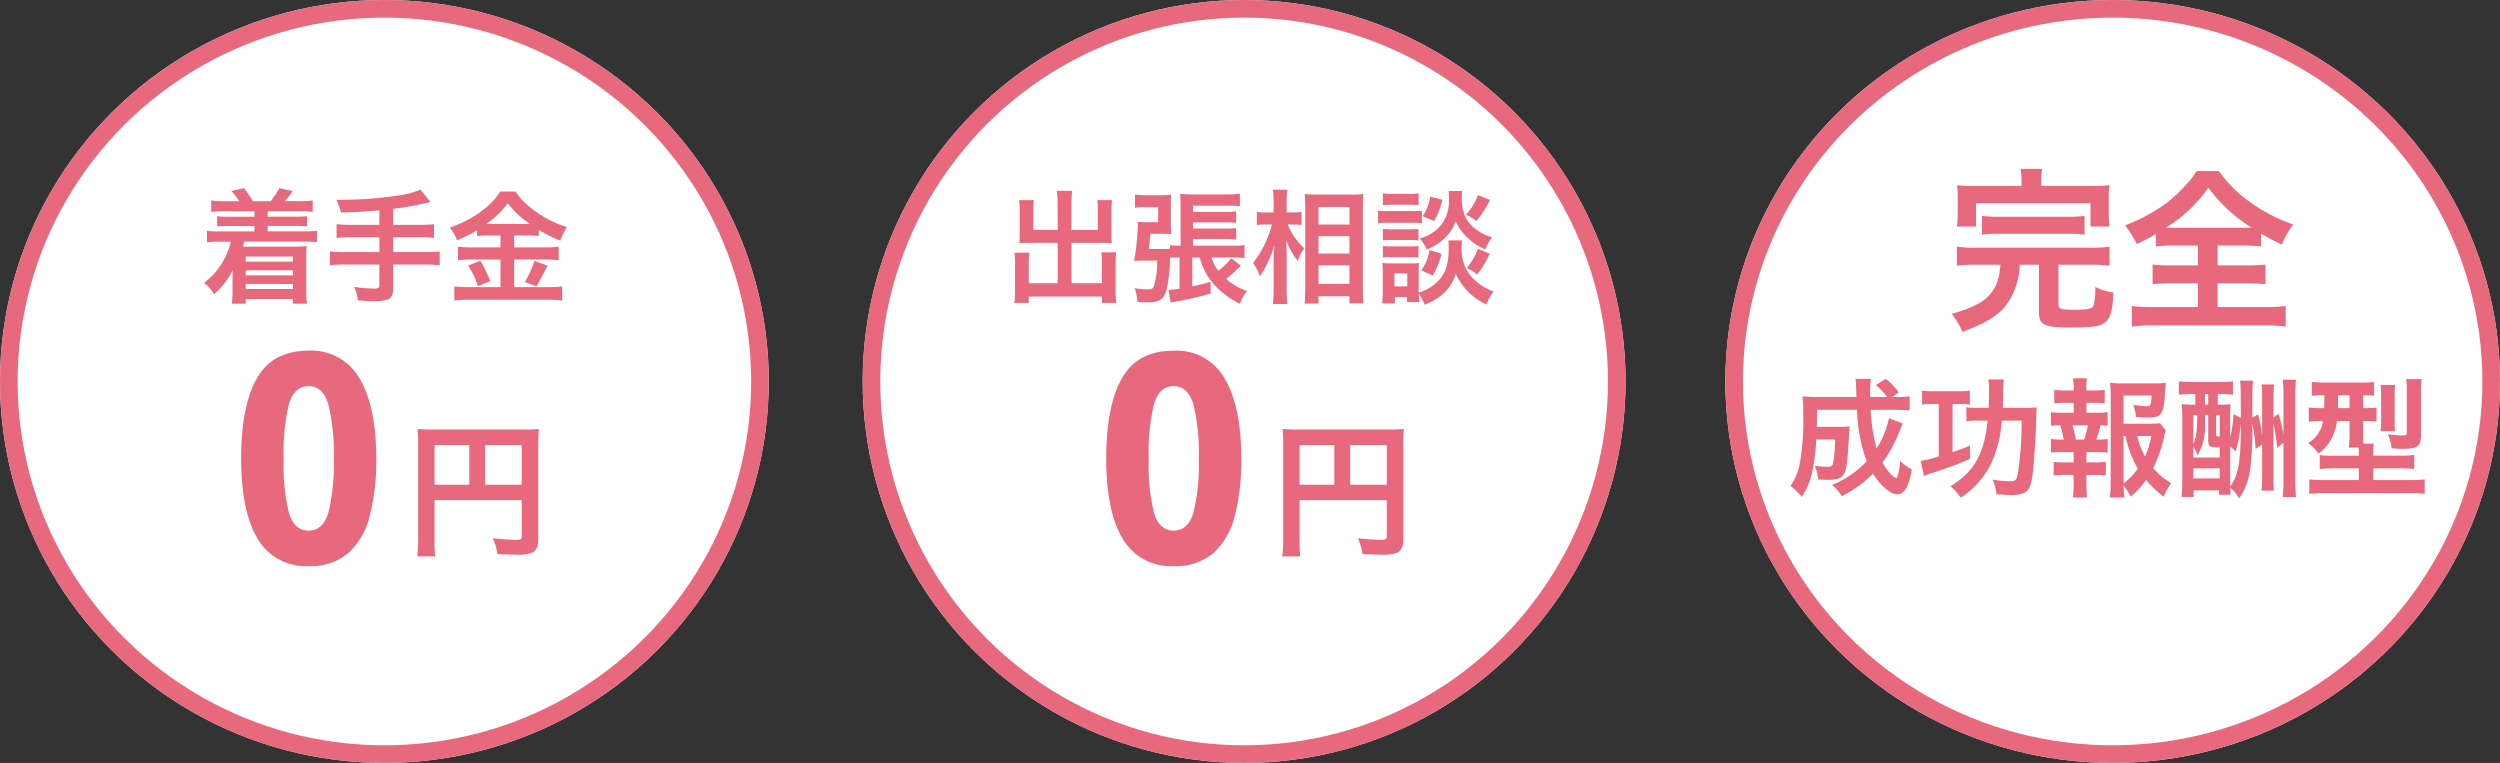 <svg xmlns="http://www.w3.org/2000/svg" width="425.999" height="130" viewBox="0 0 425.999 130">
  <rect x="0" y="0" width="425.999" height="130" fill="#333333" stroke="none"/>
  <g id="グループ_612" data-name="グループ 612" transform="translate(13910.999 3801)">
    <g id="グループ_470" data-name="グループ 470" transform="translate(-13616.51 -3801)">
      <g id="楕円形_2" data-name="楕円形 2" transform="translate(-0.491 0)" fill="#fff" stroke="#e8687e" stroke-width="3">
        <ellipse cx="66" cy="65" rx="66" ry="65" stroke="none"/>
        <ellipse cx="66" cy="65" rx="64.5" ry="63.5" fill="none"/>
      </g>
      <path id="パス_3621" data-name="パス 3621" d="M-16.966-22.354H-24.7a32.385,32.385,0,0,1-3.266-.12,16.292,16.292,0,0,1,.12,2.277v2.427a16.662,16.662,0,0,1-.15,2.337h3.266v-3.985h19.5v3.985h3.236a16.757,16.757,0,0,1-.12-2.307V-20.2a15.492,15.492,0,0,1,.12-2.277c-1.019.09-1.8.12-3.325.12h-8.3v-.719a11.166,11.166,0,0,1,.15-2.187h-3.685a11.5,11.5,0,0,1,.18,2.187Zm-3.6,13.422c-.09.839-.12,1.138-.21,1.618a6.823,6.823,0,0,1-3.535,5A20.077,20.077,0,0,1-28.86-.574a14.683,14.683,0,0,1,1.827,3.086C-22.209.654-20.292-.664-18.824-3.24A11.833,11.833,0,0,0-17.3-8.932H-14V-.813c0,2.157.869,2.576,5.363,2.576,3.835,0,5.093-.18,5.932-.9C-1.807.115-1.448-1.2-1.328-4.2a10.367,10.367,0,0,1-3.086-.929v.509a9.876,9.876,0,0,1-.27,2.547c-.21.629-.9.809-3.116.809-2.487,0-2.876-.12-2.876-.839V-8.932h5.512a22.431,22.431,0,0,1,3.176.18v-3.266a17.666,17.666,0,0,1-3.176.18H-24.786a17.643,17.643,0,0,1-3.206-.18v3.266a21.75,21.75,0,0,1,3.206-.18Zm-3.146-5.123a18.2,18.2,0,0,1,2.846-.15H-9.117a18.858,18.858,0,0,1,2.876.15v-3.206a18.62,18.62,0,0,1-2.876.15H-20.861a17.963,17.963,0,0,1-2.846-.15ZM13.083-12.2v3.385h-4.4a25.035,25.035,0,0,1-3.325-.15v3.355a29.876,29.876,0,0,1,3.325-.15h4.4v4.044H5.653a30.44,30.44,0,0,1-3.835-.18V1.613A25.835,25.835,0,0,1,5.563,1.4H24.257a26.287,26.287,0,0,1,3.775.21V-1.892a31.569,31.569,0,0,1-3.8.18H16.438V-5.757h4.853a29.655,29.655,0,0,1,3.3.15V-8.962a28.112,28.112,0,0,1-3.3.15H16.438V-12.2h4.224a29.214,29.214,0,0,1,3.176.15v-2.187c1.348.779,2.217,1.258,3.565,1.887a14.16,14.16,0,0,1,1.917-3.445,27.147,27.147,0,0,1-7.34-3.8,21.859,21.859,0,0,1-5.333-5.3h-3.8a12.584,12.584,0,0,1-1.618,2.157A26.837,26.837,0,0,1,7.93-19.6,29.061,29.061,0,0,1,.68-15.643a18.884,18.884,0,0,1,1.977,3.176,26.662,26.662,0,0,0,3.266-1.708v2.127a29.438,29.438,0,0,1,3.266-.15ZM8.948-15.224c-.449,0-.719,0-1.318-.03a24.05,24.05,0,0,0,7.22-6.8,26.862,26.862,0,0,0,7.37,6.8c-.569.03-.779.03-1.408.03Z" transform="translate(66.956 54.04)" fill="#e8687e"/>
      <path id="パス_3622" data-name="パス 3622" d="M-37.6-11.735a15.17,15.17,0,0,1-2.109,5.141,29.777,29.777,0,0,1-1.011-6.569h3.955c1.12,0,1.955.044,2.68.11V-15.47a12.244,12.244,0,0,1-2.329.132h-.659l1.142-.791a12.293,12.293,0,0,0-2.219-2.307L-39.84-17.36a10.381,10.381,0,0,1,1.933,2.021h-2.9v-1.011a18.131,18.131,0,0,1,.11-2.087h-2.614a6.806,6.806,0,0,1,.11,1.384c.044.967.044,1.538.066,1.714h-6.371c-1.142,0-2.043-.044-2.834-.11a21.74,21.74,0,0,1,.132,3.12,41.29,41.29,0,0,1-.659,8.678A10.271,10.271,0,0,1-54.384-.179a8.065,8.065,0,0,1,1.911,1.867,11.884,11.884,0,0,0,1.8-4.284A33.95,33.95,0,0,0-49.99-8.11h3.208a23.881,23.881,0,0,1-.33,3.977c-.11.549-.308.681-.989.681a13.393,13.393,0,0,1-2.131-.176A8.223,8.223,0,0,1-49.66-1.3c.7.044,1.055.066,1.67.066,1.692,0,2.483-.33,2.834-1.208.373-.923.505-2.087.725-6.042.044-.857.088-1.472.132-1.867a9.6,9.6,0,0,1-1.56.088H-49.9c.022-.791.022-.791.044-2.9h6.811A27.242,27.242,0,0,0-41.4-4.4,16.491,16.491,0,0,1-47.31-.355a7.289,7.289,0,0,1,1.67,1.911,20.218,20.218,0,0,0,5.317-3.845c1.274,2.065,3.01,3.537,4.13,3.537,1.208,0,1.977-1.3,2.483-4.262a6.552,6.552,0,0,1-1.977-1.472,12.792,12.792,0,0,1-.417,2.57c-.11.286-.2.417-.286.417a3.194,3.194,0,0,1-.989-.791A9.465,9.465,0,0,1-38.7-4.178,23.887,23.887,0,0,0-35.732-9.67c.352-.835.352-.835.483-1.164Zm19.4-1.758c.022-.9.044-1.736.066-2.878A12.629,12.629,0,0,1-18-18.326h-2.68a11.908,11.908,0,0,1,.132,2.087c0,.945-.022,1.692-.066,2.746h-2a9.065,9.065,0,0,1-1.8-.11v2.395a12.63,12.63,0,0,1,2-.11h1.626C-21.407-5.54-23.1-2.574-27.141-.135a7.371,7.371,0,0,1,1.1,1.055c.483.615.483.615.7.879a14.822,14.822,0,0,0,5.119-5.734,20.828,20.828,0,0,0,1.845-7.382h3.383a60.464,60.464,0,0,1-.637,8.986c-.22,1.164-.4,1.34-1.362,1.34a18.947,18.947,0,0,1-2.966-.286,8.013,8.013,0,0,1,.681,2.5c1.055.088,1.736.132,2.329.132A5.124,5.124,0,0,0-14.289.853C-13.674.414-13.3-.575-13.1-2.4c.2-1.626.461-5.712.549-7.733.066-2.658.088-2.944.132-3.449a18.8,18.8,0,0,1-2.241.088Zm-10.919-.659v8.92a16.361,16.361,0,0,1-3.076.769l.549,2.592a7.934,7.934,0,0,1,1.077-.417,71.557,71.557,0,0,0,6.767-2.5V-7.056c-1.34.549-1.78.7-2.966,1.1v-8.195h1.428a8.343,8.343,0,0,1,1.516.11v-2.395a11.9,11.9,0,0,1-1.933.11h-4.262a11.579,11.579,0,0,1-1.933-.11v2.395a9.576,9.576,0,0,1,1.582-.11Zm37.7,3.274a15.319,15.319,0,0,1-2.087.088H2.364V-15.6H7.154c-.088,1.626-.2,1.845-.879,1.845a15.9,15.9,0,0,1-2.263-.264A7.943,7.943,0,0,1,4.5-11.955a19.422,19.422,0,0,0,1.977.11c2.417,0,2.724-.461,2.988-4.5.022-.527.044-.791.11-1.428a13.432,13.432,0,0,1-2.043.11h-5.4a14.646,14.646,0,0,1-2.065-.11,22.141,22.141,0,0,1,.11,2.241v14.7A15.792,15.792,0,0,1,.013,1.776h2.5A18.9,18.9,0,0,1,2.364-.289a14.2,14.2,0,0,1,1.23,1.911A14.937,14.937,0,0,0,6.209-1.212,18.548,18.548,0,0,0,9.2,1.644,13.352,13.352,0,0,1,10.471-.684,10.517,10.517,0,0,1,7.439-3.233,24.677,24.677,0,0,0,9.307-8.681a4.663,4.663,0,0,1,.264-.967ZM2.364-8.7h.352A17.219,17.219,0,0,0,4.8-3.145,11.154,11.154,0,0,1,2.364-.6Zm4.745,0A15.38,15.38,0,0,1,6.033-5.21,12.466,12.466,0,0,1,4.715-8.7ZM-3.963-12.658V-14.35h1.3a14.664,14.664,0,0,1,1.824.088v-2.285a13.166,13.166,0,0,1-1.824.088h-1.3v-.4a12.15,12.15,0,0,1,.088-1.67H-6.248a8.234,8.234,0,0,1,.132,1.67v.4H-7.61a13.166,13.166,0,0,1-1.824-.088v2.285A14.664,14.664,0,0,1-7.61-14.35h1.494v1.692H-8.093A11.452,11.452,0,0,1-10-12.768v2.329a10.63,10.63,0,0,1,1.582-.088,13.849,13.849,0,0,1,.571,2.439h-.242A10.38,10.38,0,0,1-10-8.2v2.329a15.971,15.971,0,0,1,1.911-.088h1.955V-4.2H-7.72a13.788,13.788,0,0,1-1.823-.088v2.307A14.439,14.439,0,0,1-7.72-2.069h1.582v1.6A17.581,17.581,0,0,1-6.27,1.776h2.417c-.066-.7-.11-1.516-.11-2.241v-1.6h1.494a14.219,14.219,0,0,1,1.824.088V-4.288A13.788,13.788,0,0,1-2.469-4.2H-3.963V-5.957h1.714a15.508,15.508,0,0,1,1.911.088V-8.2a8.764,8.764,0,0,1-1.692.11h-.264a14.276,14.276,0,0,0,.725-2.439,9.787,9.787,0,0,1,1.23.088v-2.329a11.293,11.293,0,0,1-1.911.11Zm-1.824,4.57a15.938,15.938,0,0,0-.549-2.439H-3.7a14.008,14.008,0,0,1-.659,2.439Zm30.1-2.7a24.738,24.738,0,0,1,.549,4.284l1.12-.747v5.295A14.865,14.865,0,0,1,25.85.612H28a24.856,24.856,0,0,1-.088-2.57v-8.81A25.224,25.224,0,0,1,28.53-6.7l1.077-.857v6.086a26.573,26.573,0,0,1-.11,3.164H31.76a30.122,30.122,0,0,1-.132-3.142V-15.36a26.751,26.751,0,0,1,.132-2.922H29.5a22.825,22.825,0,0,1,.11,2.944v6.5a20.745,20.745,0,0,0-.835-3.625l-.857.593v-3.208a23.435,23.435,0,0,1,.11-2.395H25.872a15.4,15.4,0,0,1,.11,2.395v6.393a21.764,21.764,0,0,0-.7-3.691l-.967.549V-15.47a19.186,19.186,0,0,1,.132-2.658H22.2c.132.681.132.681.154,6.371L21.1-12.438a18.408,18.408,0,0,1-.571,4v-3.186c0-1.12.022-1.824.066-2.5a12.274,12.274,0,0,1-1.889.088h-.286v-1.8h.483a14.734,14.734,0,0,1,2.109.11v-2.285a22.675,22.675,0,0,1-2.329.11H14.162c-.967,0-1.67-.044-2.373-.11v2.285a16.71,16.71,0,0,1,2.263-.11H14.6v1.8h-.373a13.908,13.908,0,0,1-1.955-.088,24.1,24.1,0,0,1,.11,2.724V-1.19a24.545,24.545,0,0,1-.132,2.878h2.065V.568h4.328v.747h1.977c-.044-.439-.044-.681-.066-1.208a6.235,6.235,0,0,1,1.516,1.845,11.437,11.437,0,0,0,1.911-5.273,50.319,50.319,0,0,0,.33-5.295ZM20.533-6.924l.945.835a21.535,21.535,0,0,0,.835-4.438,2.082,2.082,0,0,0,.044-.461v.308c0,6.305-.4,8.634-1.824,10.611V-6.924Zm-4.284-8.92H16.8v1.8h-.549Zm-2,8.92a6.5,6.5,0,0,1,.725,1.516,9.541,9.541,0,0,0,1.274-5.4v-1.428H16.8v4.306c0,.989.242,1.164,1.56,1.164h.4v1.736h-4.5Zm0-5.317h.681c-.022,2.746-.2,3.955-.681,4.9Zm3.889,0h.615v3.647c-.527,0-.615-.066-.615-.461ZM14.25-3.189h4.5v1.714h-4.5ZM36.593-15.646c-.022,1.3-.022,2.021-.022,2.2h-.483a15.016,15.016,0,0,1-2.153-.11v2.417a13.866,13.866,0,0,1,2.087-.11h.33a5.178,5.178,0,0,1-2.527,3.735,7.648,7.648,0,0,1,1.758,1.824,7.664,7.664,0,0,0,2.351-2.79,8.612,8.612,0,0,0,.791-2.768h2.153v2.131a18.412,18.412,0,0,1-.132,2.395h1.692c.022.33.022.483.022.725v.659H38.065a14.666,14.666,0,0,1-2.263-.11v2.373c.7-.066,1.494-.11,2.527-.11h4.13v2h-5.91a23.76,23.76,0,0,1-2.527-.11V1.161a22.294,22.294,0,0,1,2.7-.132H50.918a23.252,23.252,0,0,1,2.768.132V-1.3a23.5,23.5,0,0,1-2.57.11h-6.2v-2h4.438a25.183,25.183,0,0,1,2.549.11V-5.474a17.89,17.89,0,0,1-2.592.132H44.92v-.681a5.946,5.946,0,0,1,.11-1.384h-1.8c-.044-.615-.044-.945-.044-1.736v-2.109h.2a18.013,18.013,0,0,1,2.087.088v-2.373a17.422,17.422,0,0,1-2.131.088h-.154v-2.2a12.879,12.879,0,0,1,1.867.088v-2.351a15.808,15.808,0,0,1-2.351.11h-5.91a22.817,22.817,0,0,1-2.351-.11v2.351a15.493,15.493,0,0,1,2-.088Zm4.284,0v2.2H38.9c0-.461.022-.967.022-1.516v-.681Zm7.755,6.108a14.717,14.717,0,0,1-.066-1.582v-4.614a11.362,11.362,0,0,1,.088-1.67h-2.5a13.13,13.13,0,0,1,.11,1.8V-11.3a12.669,12.669,0,0,1-.11,1.758Zm4.416-6.789a14.9,14.9,0,0,1,.11-2.065H50.522a11.325,11.325,0,0,1,.11,1.889V-9.3c0,.461-.066.505-.9.505a16.59,16.59,0,0,1-2.329-.2,7.1,7.1,0,0,1,.637,2.395,17.727,17.727,0,0,0,1.824.088c2.592,0,3.186-.417,3.186-2.307Z" transform="translate(64.994 82.991)" fill="#e8687e"/>
    </g>
    <g id="グループ_471" data-name="グループ 471" transform="translate(-13910.999 -3801)">
      <g id="楕円形_3" data-name="楕円形 3" transform="translate(0 0)" fill="#fff" stroke="#e8687e" stroke-width="3">
        <ellipse cx="65.5" cy="65" rx="65.5" ry="65" stroke="none"/>
        <ellipse cx="65.5" cy="65" rx="64" ry="63.5" fill="none"/>
      </g>
      <path id="パス_65" data-name="パス 65" d="M-22.293-14.033v.923h-4.362a15.026,15.026,0,0,1-1.992-.084v1.741a15.649,15.649,0,0,1,1.992-.084h4.362v.923H-28.27a13.388,13.388,0,0,1-2.118-.1v1.95a13.886,13.886,0,0,1,2.118-.1h1.95A12.038,12.038,0,0,1-28-4.932,11.345,11.345,0,0,1-30.87-1.87a7.438,7.438,0,0,1,1.7,1.95,13.15,13.15,0,0,0,3.188-4.131c-.021.315-.042,1.091-.042,1.489v2.2A14.576,14.576,0,0,1-26.151,1.7h2.37V.919h8.032V1.7h2.412a12.6,12.6,0,0,1-.126-2.139V-6.106A17.9,17.9,0,0,1-13.38-8.1c-.671.063-1.279.084-1.971.084h-8.913c.063-.252.147-.5.231-.86h10.276a14.75,14.75,0,0,1,2.118.1v-1.95a13.718,13.718,0,0,1-2.118.1h-6.291v-.923h4.719a15.649,15.649,0,0,1,1.992.084v-1.741a15.026,15.026,0,0,1-1.992.084h-4.719v-.923h5.557a15.11,15.11,0,0,1,2.118.1v-1.95a11.5,11.5,0,0,1-2.118.126h-2.642a13.575,13.575,0,0,0,1.363-1.72l-2.265-.5a15.181,15.181,0,0,1-1.489,2.223h-3.041a19.072,19.072,0,0,0-1.51-2.223l-2.16.482a9.943,9.943,0,0,1,1.342,1.741h-2.663a11.382,11.382,0,0,1-2.1-.126v1.95a15.338,15.338,0,0,1,2.1-.1Zm6.564,7.7v.881h-8.053v-.881Zm0,2.349v.86h-8.053v-.86Zm0,2.328V-.8h-8.053v-.86ZM-1.007-11.727H-5.7a20.488,20.488,0,0,1-2.6-.126V-9.5a24.4,24.4,0,0,1,2.621-.126h4.677v2.538H-6.858a20.117,20.117,0,0,1-2.579-.126v2.37a21.042,21.042,0,0,1,2.579-.126h5.851v3.46c0,.5-.189.65-.8.65a26.113,26.113,0,0,1-3.5-.294,6.423,6.423,0,0,1,.629,2.286c1.2.1,2.223.147,2.852.147A6.721,6.721,0,0,0,.524.94c.524-.231.818-.881.818-1.8v-4.11H6.711a20.9,20.9,0,0,1,2.558.126v-2.37a19.974,19.974,0,0,1-2.558.126H1.342V-9.629H5.725A21.767,21.767,0,0,1,8.3-9.5v-2.349a20.863,20.863,0,0,1-2.621.126H1.342v-2.726A55.921,55.921,0,0,0,7.7-15.627l-1.72-2.1A14.7,14.7,0,0,1,2.1-16.718,65.08,65.08,0,0,1-7.3-16H-8.326a11.616,11.616,0,0,1,.776,2.16c2.747-.063,3.8-.126,6.543-.377Zm20.636,1.8v2.034H14.68a15.478,15.478,0,0,1-2.286-.126v2.328a17.23,17.23,0,0,1,2.265-.126h4.97v4.7H14.365a22.661,22.661,0,0,1-2.6-.126V1.171a20.677,20.677,0,0,1,2.6-.147H27.619a19.343,19.343,0,0,1,2.517.147V-1.241a19.646,19.646,0,0,1-2.475.126h-5.7v-4.7h5.285a16.615,16.615,0,0,1,2.307.126V-8.015a14.9,14.9,0,0,1-2.286.126H21.957V-9.923H24.1a14.334,14.334,0,0,1,2.055.1v-1.07a21.382,21.382,0,0,0,3.67,1.845,10.7,10.7,0,0,1,1.132-2.307A17.37,17.37,0,0,1,25.4-14.18a12.4,12.4,0,0,1-3.23-3.23h-2.6c-1.51,2.517-4.656,4.781-8.556,6.145a9.317,9.317,0,0,1,1.216,2.16,22.631,22.631,0,0,0,3.418-1.72v1.007a14.694,14.694,0,0,1,2.055-.1ZM17.2-11.894a14.8,14.8,0,0,0,3.67-3.523,16.544,16.544,0,0,0,3.775,3.523c-.315.021-.315.021-.5.021l-6.5-.021ZM14.134-4.785A15.272,15.272,0,0,1,15.791-1.3l2.1-.839A24.3,24.3,0,0,0,16.21-5.624Zm11.3-.818A17.523,17.523,0,0,1,23.781-2l1.971.734c.713-1.216.8-1.363.86-1.489.776-1.531.776-1.531,1.049-2.013Z" transform="translate(65.652 50.045)" fill="#e8687e"/>
      <path id="パス_66" data-name="パス 66" d="M-4.554-7.767H10.3v6.092c0,.6-.15.674-1.123.674-.9,0-2.147-.1-3.795-.275a9.606,9.606,0,0,1,.774,2.7c.974.05,2.347.1,3.32.1a6.141,6.141,0,0,0,2.621-.35C12.822.8,13.122.1,13.122-1.176v-16a24.57,24.57,0,0,1,.1-2.721,22.886,22.886,0,0,1-2.721.1H-4.679a26.82,26.82,0,0,1-2.771-.1,21.51,21.51,0,0,1,.1,2.4V-1.176a23.715,23.715,0,0,1-.15,3h3.071a18.352,18.352,0,0,1-.125-2.9Zm5.917-2.621H-4.554v-6.766H1.363Zm2.7,0v-6.766H10.3v6.766Z" transform="translate(78.602 92.989)" fill="#e8687e"/>
      <path id="パス_67" data-name="パス 67" d="M11.468-17.875a37.907,37.907,0,0,1-1.1,9.737A12.613,12.613,0,0,1,6.75-1.8,9.871,9.871,0,0,1-.066.45,9.437,9.437,0,0,1-8.729-4.194Q-11.55-8.838-11.55-17.875q0-8.938,2.671-13.656T-.066-36.25a9.424,9.424,0,0,1,8.713,4.768Q11.468-26.713,11.468-17.875Zm-15.778,0a35.065,35.065,0,0,0,.9,9.262q.9,3.021,3.345,3.021T3.3-8.613a34.157,34.157,0,0,0,.924-9.262A34.534,34.534,0,0,0,3.3-27.113q-.924-3.1-3.37-3.1t-3.345,3.1A35.452,35.452,0,0,0-4.31-17.875Z" transform="translate(52.643 96.007)" fill="#e8687e"/>
    </g>
    <g id="グループ_472" data-name="グループ 472" transform="translate(-13763.755 -3801)">
      <g id="楕円形_4" data-name="楕円形 4" transform="translate(-0.246 0)" fill="#fff" stroke="#e8687e" stroke-width="3">
        <circle cx="65" cy="65" r="65" stroke="none"/>
        <circle cx="65" cy="65" r="63.5" fill="none"/>
      </g>
      <path id="パス_3618" data-name="パス 3618" d="M-32.833-10.866h-4.152v-3.4a12.336,12.336,0,0,1,.084-1.678h-2.517a11.681,11.681,0,0,1,.1,1.845v4.152c0,.482-.021.881-.063,1.342.5-.042.944-.063,1.51-.063h5.033v6.879h-4.928v-3.4a10.362,10.362,0,0,1,.1-1.8h-2.538a17.43,17.43,0,0,1,.1,2.013V-.528a15.216,15.216,0,0,1-.126,2.1h2.454V.479h12.478V1.57h2.454a13.243,13.243,0,0,1-.126-2.1v-4.53a16.767,16.767,0,0,1,.1-1.992h-2.538a11.16,11.16,0,0,1,.1,1.783v3.481h-5.18V-8.664h5.411c.5,0,1.007.021,1.468.063a11.49,11.49,0,0,1-.063-1.342v-4.173a12.055,12.055,0,0,1,.1-1.824h-2.517a12.6,12.6,0,0,1,.084,1.657v3.418h-4.488v-4.593a13.5,13.5,0,0,1,.126-2.076h-2.621a12.591,12.591,0,0,1,.126,2.076Zm24.2,4.7A11.151,11.151,0,0,0-6.179-1.555a14.425,14.425,0,0,0,4.4,3.272A7.134,7.134,0,0,1-.579-.465,9.953,9.953,0,0,1-4.144-2.52,26.325,26.325,0,0,0-1.628-4.785L-3.285-6.043A11.762,11.762,0,0,1-5.466-3.9,6.786,6.786,0,0,1-6.619-6.169h3.628A13.579,13.579,0,0,1-1-6.064V-8.287a13.81,13.81,0,0,1-2.055.1H-9.786V-9.315h5.557a12.107,12.107,0,0,1,1.8.1v-1.971a12.443,12.443,0,0,1-1.8.084H-9.786v-1.049h5.557a15.554,15.554,0,0,1,1.8.084v-1.971a10.6,10.6,0,0,1-1.845.1H-9.786V-15H-4.1a16.616,16.616,0,0,1,2.307.1v-2.139a17.557,17.557,0,0,1-2.391.126H-9.66a18.717,18.717,0,0,1-2.328-.1A16.315,16.315,0,0,1-11.9-15.1v6.921h-.126a11.574,11.574,0,0,1-1.678-.084v.608c-.336.021-.65.042-1.2.042h-2.412c.147-1.07.147-1.174.273-2.6h2.055a13.881,13.881,0,0,1,1.489.063c-.042-.671-.063-1.3-.063-1.929v-3.167a13.157,13.157,0,0,1,.063-1.615,13.415,13.415,0,0,1-1.615.084h-2.6a11.741,11.741,0,0,1-1.95-.126v2.244a13.959,13.959,0,0,1,1.825-.084h2.118v2.558h-1.72a10.6,10.6,0,0,1-1.741-.084A40.408,40.408,0,0,1-19.81-5.6c.5-.021.9-.042,1.447-.042h2.475a14.1,14.1,0,0,1-.566,4.383c-.168.419-.4.524-1.111.524a17.655,17.655,0,0,1-2.139-.189A10.173,10.173,0,0,1-19.244,1.4c.692.042,1.321.063,1.929.063a3.633,3.633,0,0,0,1.783-.336C-14.714.71-14.4.039-14.064-1.828a25.76,25.76,0,0,0,.377-4.3c.357-.021.713-.042,1.258-.042h.357V-.863a14.736,14.736,0,0,1-1.887.21l.377,2.16a1.846,1.846,0,0,0,.419-.084c.273-.042.273-.042.671-.126A53.806,53.806,0,0,0-6.766-.024l-.042-2.013a27.82,27.82,0,0,1-3.1.776V-6.169ZM7.39-11.789c.482,0,.839.021,1.321.063v-2.223a6.216,6.216,0,0,1-1.342.1h-1.2v-1.72a14.156,14.156,0,0,1,.126-2.16H3.825a13.542,13.542,0,0,1,.126,2.181v1.7H2.65a7.416,7.416,0,0,1-1.552-.1v2.244a10.273,10.273,0,0,1,1.531-.084H3.657A17.524,17.524,0,0,1,.448-5.246,8.031,8.031,0,0,1,1.6-2.96,12.378,12.378,0,0,0,2.839-5.1,17.4,17.4,0,0,0,4.1-8.287c-.084.734-.147,2.223-.147,3.146v4.32a21.28,21.28,0,0,1-.126,2.579H6.3A21.042,21.042,0,0,1,6.173-.821v-5.39c0-1.153-.021-1.657-.084-2.873A13.718,13.718,0,0,0,8.082-5.561a6.411,6.411,0,0,1,.839-1.783c.063-.084.147-.231.252-.4a11.062,11.062,0,0,1-2.81-4.047ZM11.605,1.674V.437h5.264v1.2H19.26c-.063-.65-.1-1.552-.1-2.663v-13.82c0-.965.021-1.531.063-2.139a12.442,12.442,0,0,1-1.8.084H11.123c-.9,0-1.3-.021-1.866-.063.063,1.007.084,1.51.084,2.223V-1.01C9.34.018,9.3.9,9.235,1.674Zm0-16.441h5.264v2.978H11.605Zm0,4.97h5.264V-6.84H11.605Zm0,4.949h5.264V-1.66H11.605ZM33.73-9.084a10.954,10.954,0,0,1,.063,1.3c0,2.454-.461,4.089-1.552,5.348A7.419,7.419,0,0,1,28.676-.192V-3.715a12.523,12.523,0,0,1,.063-1.51,6.4,6.4,0,0,1-1.258.063H23.873a8.517,8.517,0,0,1-1.405-.084,13.54,13.54,0,0,1,.084,1.636V-.4c0,.671-.042,1.405-.1,2.055h2.16V.563h2.076v.86h2.1C28.739.961,28.718.731,28.7-.024A9.5,9.5,0,0,1,29.7,1.884C32.6.689,34.128-.842,35.009-3.359a10.586,10.586,0,0,0,5.222,5.2,8.245,8.245,0,0,1,1.2-2.223,9.29,9.29,0,0,1-3.985-2.747,7.12,7.12,0,0,1-1.447-4.781,6.877,6.877,0,0,1,.084-1.174Zm-9.185,5.62h2.181v2.223H24.544ZM22.573-15.1c.5-.042.944-.063,1.7-.063h2.684c.755,0,1.132.021,1.7.063v-2.013a9.073,9.073,0,0,1-1.7.1H24.272a8.938,8.938,0,0,1-1.7-.1ZM21.755-12a12.534,12.534,0,0,1,1.678-.084h4.194A9.64,9.64,0,0,1,29.221-12v-2.16a11.39,11.39,0,0,1-1.678.084h-4.11a9.238,9.238,0,0,1-1.678-.1Zm.818,2.915a10.62,10.62,0,0,1,1.321-.063h3.439a10.475,10.475,0,0,1,1.3.063v-1.95a9.584,9.584,0,0,1-1.3.063H23.894a10.62,10.62,0,0,1-1.321-.063Zm0,2.915a10.62,10.62,0,0,1,1.321-.063h3.418a10.391,10.391,0,0,1,1.321.063v-1.95a9.584,9.584,0,0,1-1.3.063H23.894a10.62,10.62,0,0,1-1.321-.063Zm8.053-10.36a7.7,7.7,0,0,1-1.279,3.334l1.971.8A12.118,12.118,0,0,0,32.7-16.025Zm8.158-.252a10.515,10.515,0,0,1-2.076,3.334,6.3,6.3,0,0,1,1.783,1.07,16.711,16.711,0,0,0,2.328-3.607ZM30.521-7.427a8.1,8.1,0,0,1-1.405,3.439l1.95.881A12.592,12.592,0,0,0,32.555-6.8Zm8.242-.21a10.745,10.745,0,0,1-1.908,3.272,6.674,6.674,0,0,1,1.762,1.091,15.446,15.446,0,0,0,2.16-3.544Zm-4.991-9.856a10.728,10.728,0,0,1,.063,1.174,7.253,7.253,0,0,1-.923,4.026,6.758,6.758,0,0,1-4.068,2.873A6.8,6.8,0,0,1,30.06-7.532,9.359,9.359,0,0,0,33.541-9.9a7.883,7.883,0,0,0,1.447-2.433,7.978,7.978,0,0,0,1.468,2.244,10.529,10.529,0,0,0,3.565,2.558,8.505,8.505,0,0,1,1.153-2.076,8.722,8.722,0,0,1-2.663-1.3,5.954,5.954,0,0,1-1.971-2.37,8.131,8.131,0,0,1-.524-3.02,7.819,7.819,0,0,1,.084-1.2Z" transform="translate(65.826 50.045)" fill="#e8687e"/>
      <path id="パス_3619" data-name="パス 3619" d="M-4.554-7.767H10.3v6.092c0,.6-.15.674-1.123.674-.9,0-2.147-.1-3.795-.275a9.606,9.606,0,0,1,.774,2.7c.974.05,2.347.1,3.32.1a6.141,6.141,0,0,0,2.621-.35C12.822.8,13.122.1,13.122-1.176v-16a24.57,24.57,0,0,1,.1-2.721,22.886,22.886,0,0,1-2.721.1H-4.679a26.82,26.82,0,0,1-2.771-.1,21.51,21.51,0,0,1,.1,2.4V-1.176a23.715,23.715,0,0,1-.15,3h3.071a18.352,18.352,0,0,1-.125-2.9Zm5.917-2.621H-4.554v-6.766H1.363Zm2.7,0v-6.766H10.3v6.766Z" transform="translate(78.763 92.989)" fill="#e8687e"/>
      <path id="パス_3620" data-name="パス 3620" d="M11.468-17.875a37.907,37.907,0,0,1-1.1,9.737A12.613,12.613,0,0,1,6.75-1.8,9.871,9.871,0,0,1-.066.45,9.437,9.437,0,0,1-8.729-4.194Q-11.55-8.838-11.55-17.875q0-8.938,2.671-13.656T-.066-36.25a9.424,9.424,0,0,1,8.713,4.768Q11.468-26.713,11.468-17.875Zm-15.778,0a35.065,35.065,0,0,0,.9,9.262q.9,3.021,3.345,3.021T3.3-8.613a34.157,34.157,0,0,0,.924-9.262A34.534,34.534,0,0,0,3.3-27.113q-.924-3.1-3.37-3.1t-3.345,3.1A35.452,35.452,0,0,0-4.31-17.875Z" transform="translate(52.804 96.007)" fill="#e8687e"/>
    </g>
  </g>
</svg>
